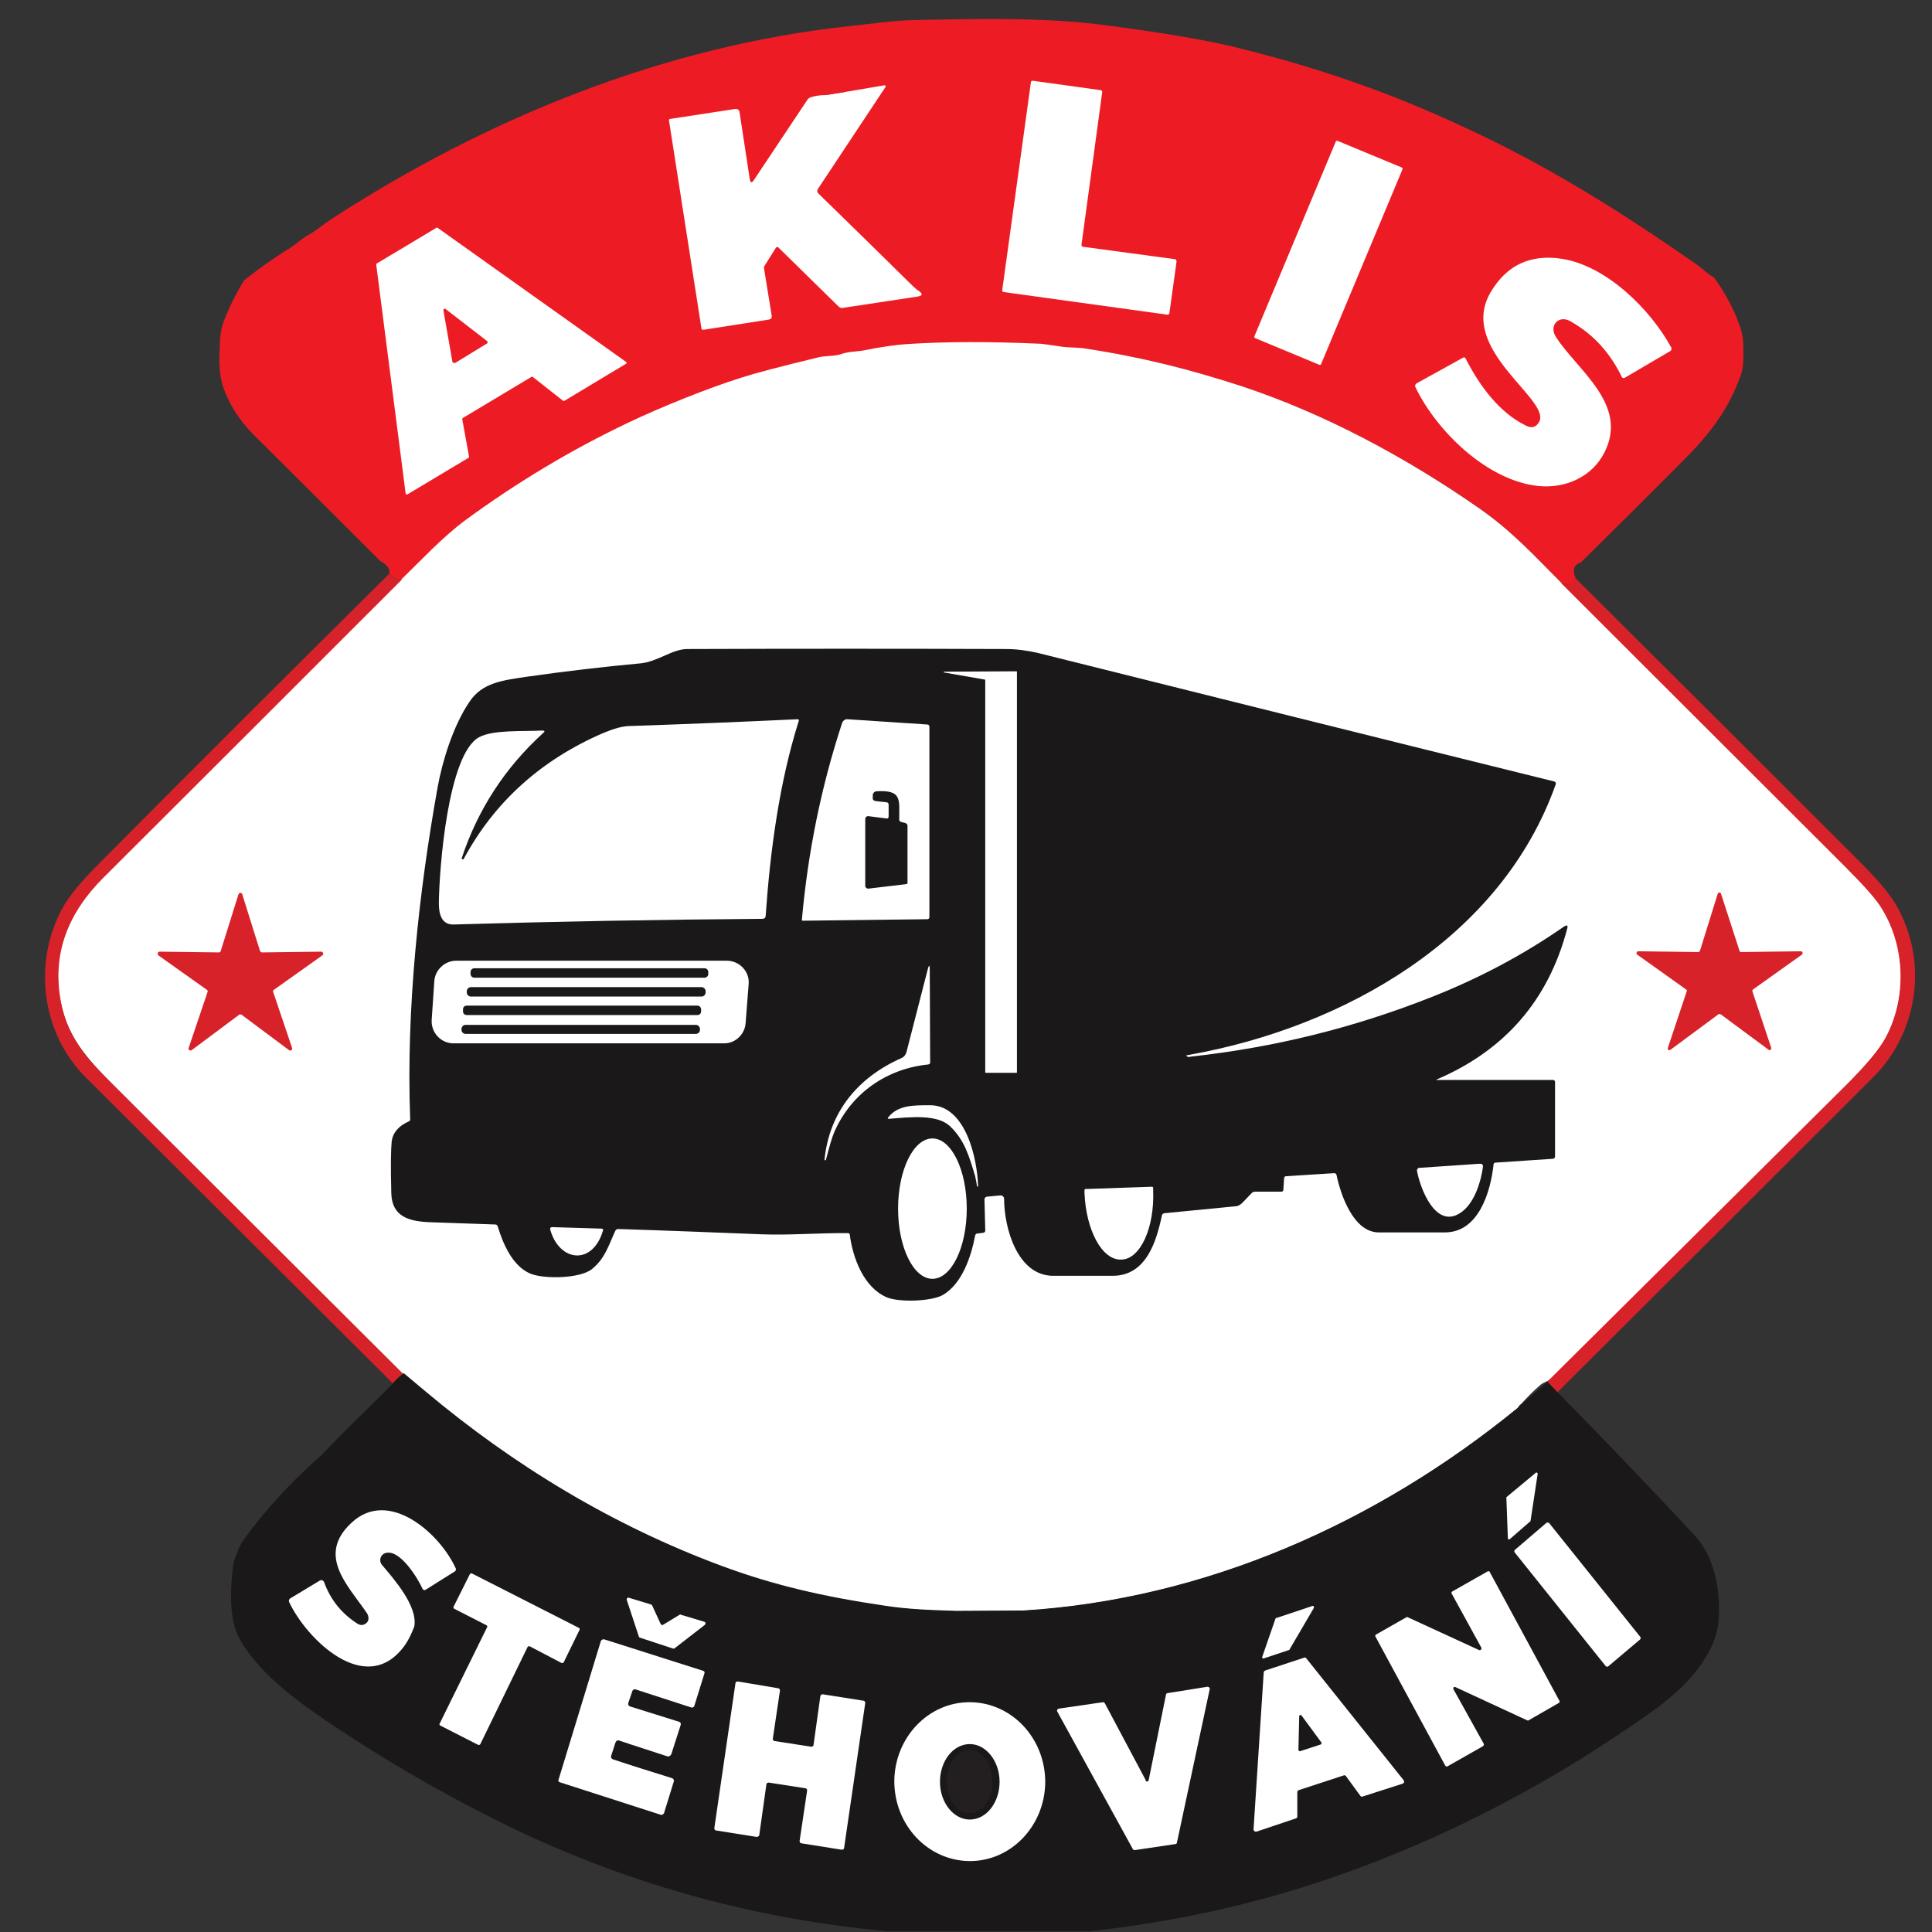 <?xml version="1.0" encoding="UTF-8"?>
<!-- Generator: Adobe Illustrator 24.2.1, SVG Export Plug-In . SVG Version: 6.00 Build 0)  -->
<svg xmlns="http://www.w3.org/2000/svg" xmlns:xlink="http://www.w3.org/1999/xlink" version="1.2" id="Layer_1" x="0px" y="0px" viewBox="0 0 512 512" overflow="visible" xml:space="preserve">
<rect x="0" y="0" width="512" height="512" fill="#333333" stroke="none"/>
<path fill="#ED1C24" d="M454.2,73.5c2.8,3.8,5.1,8,6.8,12.7c0.7,1.8,1,3.7,1,5.8c0,2.8,0.2,5.1-0.8,7.8c-3.2,8.5-7.4,14.4-14.3,21.4  c-9.2,9.3-18.5,18.5-27.9,27.8c-1.8,0.6-2.4,1.9-1.5,4.1c-0.2,0.6-0.5,1.1-0.8,1.6c-0.2,0.3-0.5,0.4-0.9,0.3l-1.9-0.4  c-7.1-7.1-13.2-13.9-22-20c-19-13.2-40.6-24.8-62.5-32.1c-13.8-4.5-26.8-7.9-41.4-10c-2.1-0.3-4.6-0.2-6.9-0.6  c-2.5-0.4-4.2-0.6-5.1-0.7c-13.1-0.6-25-0.6-35.7,0.1c-2.8,0.2-6.4,0.7-10.9,1.6c-1.8,0.4-4.1,0.2-6.2,1c-2,0.7-4.1,0.4-6.1,0.9  c-10,2.4-16.8,4.2-20.5,5.4c-8.6,2.8-21.1,7.7-30.1,12c-15.1,7.2-29.4,15.7-42.9,25.7c-6.1,4.5-11.4,10.3-17,15.7  c-1.4-0.1-2.6-0.6-3.5-1.4c0.4-1.3-0.4-2.5-2.3-3.5c-11.2-11.2-22.4-22.4-33.6-33.5c-3-3-5.4-6.4-7.1-10.2c-2.4-5.2-2-9.4-1.8-14.7  c0.1-1.9,0.4-3.5,0.9-4.9c1.5-3.9,3.3-7.6,5.5-11.1c4-3.2,8.1-6.1,12.2-8.6c1.6-1,2.9-2.4,4.8-3.4c2.1-1.2,4.2-3,5.9-4.1  c41.4-26.9,88.3-46,137.7-51.3c5.8-0.6,11.7-1.5,17.4-1.6c16.9-0.3,34.3-0.8,51.1,1.5c14.6,1.9,25.4,3.8,32.3,5.4  c23.4,5.7,42.2,12.3,62.1,21.6C410,43.8,429.7,56.2,449.5,70C450.9,70.9,452.4,72.6,454.2,73.5z"></path>
<path fill="#FFFFFF" d="M311.8,69.3L309.9,83c0,0.2-0.3,0.4-0.5,0.4l-43.4-6c-0.3,0-0.4-0.3-0.4-0.5l7.6-55.1c0-0.3,0.3-0.4,0.5-0.4  l18,2.5c0.3,0,0.4,0.3,0.4,0.5l-5.5,40.5c0,0.3,0.2,0.5,0.4,0.5l24.5,3.3C311.6,68.8,311.8,69,311.8,69.3z"></path>
<path fill="#FFFFFF" d="M218.8,25.2l5.6-0.9l10-1.7c0.2,0,0.4,0.2,0.3,0.4l-17.9,27c-0.3,0.5-0.3,0.9,0.1,1.3  c8.1,7.9,16.4,16,24.8,24.3c0.7,0.7,1.3,1.2,1.8,1.5c1.1,0.8,1,1.3-0.4,1.5l-19.8,3c-0.4,0.1-0.8-0.1-1.1-0.4l-15.9-15.6  c-0.3-0.3-0.5-0.2-0.7,0.1l-2.9,4.6c-0.2,0.3-0.3,0.6-0.2,1l2,12.3c0.1,0.7-0.2,1-0.8,1.1l-17.3,2.7c-0.2,0-0.4-0.1-0.5-0.3  l-8.6-55.1c-0.1-0.3,0.1-0.5,0.4-0.5l17-2.6c0.8-0.1,1.2,0.2,1.3,0.9l2.7,17.7c0.2,1,0.5,1.1,1.1,0.2L214,26.4  c0.2-0.3,0.5-0.5,0.8-0.6C216,25.4,217.3,25.2,218.8,25.2z"></path>
<path fill="#D72229" d="M224.4,24.3l-5.6,0.9C220.6,24.5,222.5,24.2,224.4,24.3z"></path>
<path fill="#FFFFFF" d="M350.1,96.5c-0.1,0.2-0.3,0.2-0.4,0.2l-17.1-7.1c-0.2-0.1-0.2-0.3-0.2-0.4l21.6-51.7  c0.1-0.2,0.3-0.2,0.4-0.2l17.1,7.1c0.2,0.1,0.2,0.3,0.2,0.4L350.1,96.5z"></path>
<path fill="#FFFFFF" d="M122.5,111.1l1.8,9.9c0,0.1,0,0.3-0.1,0.3l-16.2,9.7c-0.2,0.1-0.4,0-0.5-0.2l-7.8-60.7c0-0.1,0-0.2,0.2-0.3  l15.7-9.4c0.1-0.1,0.2-0.1,0.4,0l49.9,35.5c0.2,0.1,0.2,0.4,0,0.5l-16.3,9.8c-0.1,0.1-0.3,0-0.4,0l-8-6.3c-0.1-0.1-0.2-0.1-0.4,0  l-18.2,10.9C122.6,110.9,122.5,111,122.5,111.1z"></path>
<path fill="#FFFFFF" d="M416.1,85.1c-3-1.7-5.8,1.2-3.7,4.3c5.9,9,19.2,17.8,12.8,30.5c-3.3,6.5-10.3,9.6-17.5,8.9  c-13.5-1.4-26.9-14.4-32.6-26.2c-0.2-0.4,0-0.8,0.3-1l12.3-6.8c0.3-0.2,0.5-0.1,0.7,0.2c3.7,7.3,9,14.4,16,17.8  c1.6,0.8,2.7,0.4,3.5-1c3.2-6-21.7-19.1-12.9-34.3c4.3-7.3,10.6-10.2,19-8.9c11.8,1.9,23.4,13.4,28.9,23.5c0.2,0.3,0,0.7-0.2,0.9  l-12.1,7.1c-0.4,0.2-0.6,0.1-0.8-0.2C426.7,93.5,422.2,88.5,416.1,85.1z"></path>
<path fill="#ED1C24" d="M119.9,95.9l-2.4-13.7c0-0.3,0.3-0.5,0.6-0.3l11,8.5c0.2,0.1,0.2,0.4,0,0.6l-8.5,5.2  C120.2,96.2,119.9,96.1,119.9,95.9z"></path>
<path fill="#FFFFFF" d="M413.9,154.6c25.1,25.1,50.2,50.1,75.2,75.1c5,5,8.3,8.7,9.7,11.1c6.3,10.2,6.6,23.8,1,34.2  c-1.6,3-5.1,7.2-10.5,12.6c-25.8,25.7-51.6,51.5-77.4,77.2c-1.2,1.2-2.7,1.3-3.9,2.4c-1.7,1.5-3.3,3.1-4.9,4.9  c-0.3,0.2-0.6,0.5-0.9,1c-37.3,30.5-82.9,50.8-131.2,53.8l-17.7,0.1c-6.4-0.2-12.8-0.4-19.2-1.4c-16.2-2.4-29.2-5.4-43-10.5  c-28.8-10.7-55-26.5-78.7-46.4l-4.8-3.8c-26-25.9-52-51.8-77.9-77.7c-7.1-7.1-11.7-12.5-13.6-21.5c-2.7-13.1,2-24,11.4-33.4  c26.3-26.2,52.6-52.5,78.9-78.8c5.6-5.4,10.9-11.2,17-15.7c13.5-9.9,27.8-18.5,42.9-25.7c9-4.3,21.5-9.3,30.1-12  c3.7-1.2,10.5-3,20.5-5.4c2-0.5,4.2-0.2,6.1-0.9c2.1-0.7,4.4-0.6,6.2-1c4.5-0.9,8.2-1.4,10.9-1.6c10.6-0.7,22.5-0.7,35.7-0.1  c0.9,0.1,2.6,0.3,5.1,0.7c2.3,0.4,4.9,0.2,6.9,0.6c14.6,2.2,27.6,5.5,41.4,10c22,7.3,43.5,18.9,62.5,32.1  C400.7,140.7,406.8,147.5,413.9,154.6z"></path>
<path fill="#D72229" d="M103,152.2c0.9,0.8,2.1,1.3,3.5,1.4c-26.3,26.3-52.6,52.6-78.9,78.8c-9.4,9.3-14,20.2-11.4,33.4  c1.8,9,6.4,14.4,13.6,21.5c26,25.9,51.9,51.8,77.9,77.7c-1.5,0-2.6,0.6-3.5,1.7c-27.1-27-54.3-54.1-81.4-81.1  c-11.9-11.8-14.2-30.7-6.1-45.2c1.7-3.1,5-7,9.9-11.9C52,202.9,77.5,177.5,103,152.2z"></path>
<path fill="#D72229" d="M410,366.2l2.7,2.8c28-27.9,55.9-55.7,83.7-83.5c12.1-12.1,14.5-30.8,6.3-45.3c-1.7-3.1-5-7-9.8-11.8  c-25.1-25.1-50.3-50.2-75.5-75.3c-0.2,0.6-0.5,1.1-0.8,1.6c-0.2,0.3-0.5,0.4-0.9,0.3l-1.9-0.4c25.1,25.1,50.2,50.1,75.2,75.1  c5,5,8.3,8.7,9.7,11.1c6.3,10.2,6.6,23.8,1,34.2c-1.6,3-5.1,7.2-10.5,12.6"></path>
<path fill="#1A1819" d="M314.7,280.1c0.3,0,0.7,0,1-0.1c21.9-2.4,43-7.6,63.5-15.7c12.7-5,24.4-11.2,35.2-18.7  c0.9-0.6,1.2-0.4,0.9,0.6c-5,18.9-16.5,32.1-34.4,39.8c-0.4,0.2-0.3,0.2,0,0.2l30.7,0c0.2,0,0.5,0.2,0.5,0.5l0,19.7  c0,0.4-0.2,0.7-0.7,0.7l-15,1c-0.4,0-0.6,0.2-0.6,0.6c-0.8,7.1-3.9,17.9-12.9,17.9c-5.8,0-11.7,0-17.5,0c-6.7,0-10.1-9.9-11.2-15.2  c-0.1-0.3-0.3-0.5-0.6-0.5l-12.7,0.8c-0.4,0-0.6,0.2-0.6,0.6l-0.2,3c0,0.3-0.2,0.5-0.5,0.5l-6.9,0c-0.4,0-0.8,0.1-1.1,0.5l-2.4,2.5  c-0.5,0.5-1.2,0.9-2,0.9l-18.5,1.8c-0.4,0-0.8,0.3-0.8,0.7c-1.5,7-4.2,15.8-12.9,15.9c-5.3,0-10.6,0-16,0  c-9.4-0.1-12.9-12.7-12.9-20.4c0-0.5-0.5-1-1-0.9l-3.3,0.3c-0.6,0-1,0.4-0.9,1l0.2,8c0,0.3-0.1,0.5-0.5,0.6l-1.6,0.2  c-0.3,0-0.5,0.2-0.6,0.6c-1,5.4-3.4,12.6-8.4,15.6c-2.9,1.8-11.7,2.1-15,0.7c-6.1-2.6-9-10.4-9.8-16.6c0-0.2-0.2-0.4-0.4-0.4  c-7.8-0.1-15.6,0.6-23,0.3c-12.7-0.5-25.3-1-38-1.4c-0.3,0-0.6,0.2-0.7,0.4c-1.9,4.1-2.7,7.3-6.2,10.2c-3.2,2.6-12.9,2.7-16.4,1.2  c-4.7-2-7.2-7.9-8.6-12.5c-0.1-0.3-0.3-0.5-0.7-0.5c-5.8-0.2-11.5-0.4-17.2-0.6c-5.5-0.2-10.1-1.4-10.3-7.6  c-0.2-7.2-0.1-11.8,0.1-13.8c0.3-2.3,1.8-4.1,4.5-5.3c0.3-0.1,0.5-0.4,0.4-0.7c-1.1-29,2.3-60.2,7.3-88c1.2-6.6,4-16,8.4-22.5  c3.4-5.1,8.7-5.7,15.5-6.7c9.9-1.4,19.9-2.6,29.8-3.5c4.5-0.4,8.5-3.8,12.4-3.8c28.2-0.1,56.4-0.1,84.5,0c2.8,0,5.6,0.4,8.3,1  c45.6,11.4,91.3,22.8,137,34.1c0.3,0.1,0.5,0.4,0.4,0.7c-14.5,41-56.3,64.4-96.9,71.7c-0.4,0.1-0.7,0.1-1.1,0.2  C314.7,280,314.7,280,314.7,280.1C314.7,280.1,314.7,280.1,314.7,280.1z"></path>
<path fill="#FFFFFF" d="M250.1,178.2l0-0.1c0,0,0-0.1,0.1-0.1l19.2-0.1c0,0,0.1,0,0.1,0.1v106.2c0,0,0,0.1-0.1,0.1l-8.2,0  c0,0-0.1,0-0.1-0.1v-104c0,0,0-0.1-0.1-0.1L250.1,178.2C250.1,178.3,250.1,178.3,250.1,178.2z"></path>
<path fill="#FFFFFF" d="M122.9,227.6c8.2-15.2,20.6-26.3,37.1-33.4c2.7-1.1,5-1.8,7-1.8c14.9-0.5,29.7-1.1,44.4-1.8  c0.2,0,0.4,0.2,0.3,0.4c-5.2,16.4-7.6,34.6-8.8,51.8c0,0.4-0.4,0.7-0.8,0.7c-27.3,0.2-54.6,0.7-81.9,1.5c-3.2,0.1-3.9-2.8-3.9-5.6  c0.1-9.4,2.4-39.4,10.6-44c3.8-2.1,12-1.5,16.7-1.8c0.8,0,0.9,0.2,0.3,0.7c-10,9.1-17.2,20.1-21.5,33c-0.1,0.2-0.1,0.3,0,0.3l0,0  C122.7,227.8,122.8,227.8,122.9,227.6z"></path>
<path fill="#FFFFFF" d="M223.2,191.5c0.2-0.5,0.7-0.9,1.3-0.9l21.2,1.4c0.4,0,0.6,0.2,0.6,0.6V243c0,0.4-0.2,0.6-0.6,0.6l-33,0.4  c-0.1,0-0.2-0.1-0.2-0.2C214.1,225.9,217.6,208.5,223.2,191.5z"></path>
<path fill="#1A1819" d="M234.9,216.9c0.4,0.1,0.6-0.1,0.6-0.6l0-3c0-0.4-0.2-0.7-0.7-0.7l-2.7-0.3c-0.6-0.1-0.9-0.4-0.8-1l0-0.6  c0-0.5,0.5-1,1-1c6.8-0.4,6,2.2,6,7.5c0,0.3,0.2,0.5,0.4,0.6l1.2,0.3c0.3,0.1,0.6,0.4,0.6,0.7l0,15.1c0,0.2-0.1,0.4-0.3,0.4  l-10.1,1.2c-0.4,0-0.8-0.3-0.8-0.7l0-17.7c0-0.5,0.4-0.9,0.9-0.8L234.9,216.9z"></path>
<path fill="#D72229" d="M69.4,252.4l15.7-0.2c0.5,0,0.8,0.7,0.3,1l-12.8,9.1c-0.2,0.1-0.3,0.4-0.2,0.6l5,14.8  c0.2,0.5-0.4,0.9-0.8,0.6l-12.6-9.4c-0.2-0.1-0.5-0.1-0.6,0l-12.6,9.4c-0.4,0.3-1-0.1-0.8-0.6l5-14.8c0.1-0.2,0-0.5-0.2-0.6  l-12.8-9.1c-0.4-0.3-0.2-1,0.3-1l15.7,0.2c0.2,0,0.5-0.1,0.5-0.4l4.7-15c0.2-0.5,0.9-0.5,1,0l4.7,15C69,252.2,69.2,252.4,69.4,252.4  z"></path>
<path fill="#D72229" d="M461.4,252.3l15.8-0.2c0.5,0,0.7,0.6,0.3,0.9l-12.9,9.2c-0.2,0.1-0.2,0.4-0.2,0.5l5,15  c0.1,0.4-0.4,0.8-0.7,0.5l-12.7-9.4c-0.2-0.1-0.4-0.1-0.6,0l-12.7,9.4c-0.4,0.3-0.9-0.1-0.7-0.5l5-15c0.1-0.2,0-0.4-0.2-0.5  l-12.9-9.2c-0.4-0.3-0.2-0.9,0.3-0.9l15.8,0.2c0.2,0,0.4-0.1,0.5-0.3l4.7-15.1c0.1-0.5,0.8-0.5,0.9,0L461,252  C461,252.2,461.2,252.3,461.4,252.3z"></path>
<path fill="#FFFFFF" d="M191.9,276.5h-71.7c-3.4,0-6-2.9-5.8-6.2l0.7-10.3c0.2-3,2.8-5.4,5.8-5.4l71.7,0c3.4,0,6.1,2.9,5.8,6.2  l-0.8,10.3C197.4,274.1,194.9,276.5,191.9,276.5z"></path>
<path fill="#FFFFFF" d="M246,282.1c-11,1.1-20.4,7.6-24.9,17.9c-0.6,1.4-1.3,3.8-2.2,7.3c0,0.1-0.1,0.2-0.2,0.2l0,0  c-0.1,0-0.2-0.1-0.2-0.2c1.3-12.7,8.9-21.8,20.4-26.9c0.7-0.3,1.1-0.9,1.3-1.5l5.6-21.8c0.4-1.6,0.6-1.5,0.6,0.1l0.1,24.4  C246.6,281.8,246.3,282,246,282.1z"></path>
<path fill="#1A1819" d="M187.7,258.1c0,0.6-0.5,1-1,1h-61c-0.6,0-1-0.5-1-1v-0.5c0-0.6,0.5-1,1-1h61c0.6,0,1,0.5,1,1V258.1z"></path>
<path fill="#1A1819" d="M187,263c0,0.6-0.5,1.1-1.1,1.1h-61.1c-0.6,0-1.1-0.5-1.1-1.1v-0.3c0-0.6,0.5-1.1,1.1-1.1h61.1  c0.6,0,1.1,0.5,1.1,1.1V263z"></path>
<path fill="#1A1819" d="M185.8,268c0,0.6-0.4,1-1,1h-61.1c-0.6,0-1-0.4-1-1v-0.5c0-0.6,0.4-1,1-1h61.1c0.6,0,1,0.5,1,1V268z"></path>
<path fill="#1A1819" d="M185.5,272.9c0,0.6-0.5,1.1-1.1,1.1h-61c-0.6,0-1.1-0.5-1.1-1.1v-0.2c0-0.6,0.5-1.1,1.1-1.1h61  c0.6,0,1.1,0.5,1.1,1.1V272.9z"></path>
<path fill="#FFFFFF" d="M258.4,311.6c-1.6-5.2-2.7-9.4-6.7-13.2c-3.4-3.1-10.1-2.4-16.1-1.9c-0.4,0-0.4-0.1-0.2-0.4  c2.6-3.3,6.8-3.2,11.2-3.2c9.4,0.1,12.4,14.3,12.6,21.4c0,0.1,0,0.1-0.1,0.2h0c-0.1,0-0.1,0-0.2-0.2  C258.8,313.4,258.6,312.5,258.4,311.6z"></path>
<ellipse fill="#FFFFFF" cx="247.1" cy="320.3" rx="9.1" ry="18.6"></ellipse>
<path fill="#FFFFFF" d="M393,309.2c-0.5,3.9-2.2,9.3-5.4,11.8c-7,5.5-11.3-6.2-12.1-10.8c0-0.3,0.2-0.6,0.5-0.7l16.2-1.1  C392.8,308.4,393,308.6,393,309.2z"></path>
<path fill="#FFFFFF" d="M305.3,314.5c0.1,0,0.3,0.1,0.3,0.2l0,0.7c0.4,10-3.4,18.2-8.3,18.4l-0.2,0c-5,0.2-9.3-7.7-9.7-17.7l0-0.7  c0-0.1,0.1-0.3,0.2-0.3L305.3,314.5z"></path>
<path fill="#FFFFFF" d="M159.8,326.1c-2.7,9.3-11.6,8.4-14-0.3c-0.1-0.3,0.1-0.6,0.5-0.6l13.2,0.4  C159.8,325.7,159.9,325.8,159.8,326.1z"></path>
<path fill="#1A1819" d="M449,406.8c-11.9-12.8-24-25.4-36.2-37.8l-2.7-2.8l-6.8,5.8c-0.3,0.2-0.6,0.5-0.9,1  c-37.3,30.5-82.8,50.8-131.2,53.8l-17.7,0.1c-6.4-0.2-12.8-0.4-19.2-1.4c-16.2-2.4-29.2-5.4-43-10.5c-28.8-10.7-55-26.5-78.7-46.4  l-5.6-4.7c0,0-1.9,1.4-2.7,2.5c-1.2,1.5-13.6,13.3-18.3,18.4c-0.5,0.6-1.2,1.2-2,1.9c-6.9,6.1-14.2,14-19.5,21.5  c-1.3,1.8-1.8,3.8-2.6,5.8c-0.8,6.1-1.5,15.2,1.8,20.7c5.7,9.8,16.7,17.3,26.3,23.7c15,9.9,30.5,18.7,46.7,26.5  c31.3,14.9,64.4,23.8,98.6,26.9h53.6c22.5-2.5,43.7-7.2,63.5-14c30.6-10.5,59.5-25.6,86.6-45.1c1.4-1,2.8-2.2,4.2-3.4  c3.9-3.2,7.2-7.1,9.7-11.6c1.5-2.8,2.4-5.7,2.6-8.8C455.9,421.4,454.5,412.7,449,406.8z"></path>
<path fill="#1A1819" d="M412.2,403.1c0.2,0,0.3,0.1,0.4,0.3c2.3,3.2,4.7,6.2,7.3,9.2c2.6,3.1,5,6.1,7.3,9.2c2.8,3.8,5.8,7.5,8.8,11  c0.8,0.9,0.6,2.2-0.2,2.9l-8.6,7.1c-0.1,0.1-0.2,0.1-0.4,0.1c-1.6-0.1-2.8-0.6-3.5-1.5c-7.7-9.7-15.4-19.4-23.1-29.1  c-0.4-0.5-0.6-1-0.5-1.6c0-0.4-0.1-0.7-0.3-1l-1.4-1.9c-0.2-0.2-0.3-0.5-0.3-0.9c-0.1-2.8-0.1-5.5,0-8.3c0-1.9,0.2-2.7,1.7-4  c2.1-1.9,4.3-3.8,6.5-5.7c0.5-0.4,1.1-0.5,1.7-0.4c1.7,0.4,2.3,1.6,1.8,3.6c-0.8,3.4-1.3,6.6-1.7,9.6c-0.1,1.3,0.3,1.5,1.3,0.7  c1.1-0.9,2.1-0.8,2.9,0.3C411.9,403,412,403.1,412.2,403.1z"></path>
<path fill="#FFFFFF" d="M405.5,403.2l-5.4,4.7c-0.2,0.2-0.5,0-0.5-0.2l-0.4-10.8c0-0.1,0-0.2,0.1-0.2l7.7-6.4c0.2-0.2,0.5,0,0.5,0.3  l-1.9,12.5C405.6,403.1,405.6,403.2,405.5,403.2z"></path>
<path fill="#1A1819" d="M75.1,423.9c1.5-2.7,5-4.2,8.6-6.3c1.4-0.8,2.5-0.6,3.2,0.7c1.5,2.8,4.8,8.5,7.5,9.3  c1.3,0.4,1.5,0.1,0.6-0.9c-2.6-3.1-4.8-6.3-6.4-9.7c-2.5-5.2-1.1-8.8,2.1-13c5.7-7.6,14-6.9,21.1-1.7c4.8,3.5,8.6,8,11.3,13.3  c0.1,0.2,0.3,0.3,0.5,0.1c1.9-1.4,3.1,0.3,4.6,1c7,3.5,14,7,21.1,10.4c1.8,0.9,3.6,2.3,5.3,3.4c0.9,0.6,1.2,1.7,0.7,2.6l-5.1,8.9  c-0.4,0.7-1.2,0.9-1.9,0.6l-6.3-3.3c-0.7-0.4-1.6-0.1-2,0.7c-3,6.6-6,12.8-9,18.8c-1.1,2.2-3.1,6.4-6.1,4.8c-2.5-1.4-5.2-2.6-7.9-4  c-1.5-0.8-2.1-2.6-1.3-4.1l10.8-22.6c0.3-0.6,0.1-1.3-0.5-1.6c-2.8-1.5-5.4-2.3-7.2-5.3c-0.2-0.3-0.2-0.6,0-0.9  c1.4-2.2,2.4-4.6,3.1-7.1c0.2-0.5,0-0.7-0.5-0.4l-7.9,4.9c-0.8,0.5-1.9,0.3-2.4-0.5c-1.5-2.3-3.2-4.5-5.1-6.6  c-0.7-0.7-1.1-1.1-1.2-1.1c-1.5-0.6-1.8-0.3-0.8,1c3.1,3.9,8,10.4,7.3,15.6c-1.1,7.8-10.4,14.5-18.1,11.6c-8.5-3.2-14.6-9-18.2-17.5  C74.9,424.5,74.9,424.2,75.1,423.9z"></path>
<path fill="#FFFFFF" d="M107,436.4c-10.2,13.5-25.9-2.2-30.4-11.9c-0.1-0.3,0-0.7,0.3-0.9l7.8-4.7c0.4-0.3,1-0.1,1.2,0.4  c1.7,4.7,4.7,8.4,9,11.1c0.4,0.2,0.9,0.3,1.3,0.2c1.7-0.5,1.8-2.1,0.9-3.3c-5.1-7.4-13.2-15.2-3.9-23.8c9.9-9.2,23.5,3,27.6,12.2  c0.1,0.2,0,0.5-0.2,0.7l-7.8,4.9c-0.3,0.2-0.6,0.1-0.8-0.2c-1.3-2.9-5.8-10.2-9.5-9.6c-1.6,0.2-2.3,2.1-1.2,3.3  c3.2,3.8,9.4,10.8,8.5,16.2C109.2,432.6,108.4,434.5,107,436.4z"></path>
<path fill="#FFFFFF" d="M410.6,403.7l24.1,30.1c0.2,0.2,0.1,0.5-0.1,0.7l-8.4,7.1c-0.2,0.2-0.5,0.1-0.7-0.1l-24.1-30.1  c-0.2-0.2-0.1-0.5,0.1-0.7l8.4-7.2C410.2,403.5,410.5,403.5,410.6,403.7z"></path>
<path fill="#1A1819" d="M388.6,432.9l-5-9.1c-0.7-1.3-0.2-3,1.1-3.7l8.4-4.7c1.3-0.7,3-0.2,3.7,1.1c4.9,9.3,9.9,18.6,14.8,27.9  c0.9,1.7,1.9,3.4,3,5c2.1,3.2-7.4,7.4-9.2,8.1c-0.6,0.2-1.2,0.2-1.8,0l-13.1-6.4c-1-0.5-1.5-0.2-1.4,0.7c0,0.2,0.2,0.6,0.7,1.4  c1.7,2.8,3.2,5.4,4.8,7.9c0.6,0.9,0.3,2.1-0.6,2.7l-9.3,5.7c-0.9,0.6-2.1,0.3-2.8-0.6c-0.5-0.8-1-1.5-1.4-2.2  c-5.9-10.8-11.6-21.4-17.1-31.9c-0.6-1.1-0.2-2.5,0.9-3.2l8-4.7c0.4-0.2,0.9-0.3,1.4-0.1c3.8,1.8,7.6,3.7,11.5,5.7  c0.7,0.4,1.8,0.6,3.3,0.9C388.7,433.4,388.8,433.2,388.6,432.9z"></path>
<path fill="#FFFFFF" d="M392.6,436.7l-7.9-14.4c-0.1-0.2,0-0.4,0.1-0.5l9.5-5.4c0.2-0.1,0.4,0,0.5,0.2l18.5,34.2  c0.1,0.2,0,0.4-0.2,0.5l-8,4.6c-0.1,0.1-0.2,0.1-0.4,0l-19-8.8c-0.4-0.2-0.7,0.2-0.5,0.6l8,14.4c0.1,0.2,0,0.4-0.1,0.6l-9.5,5.4  c-0.2,0.1-0.5,0-0.6-0.2l-18.5-34.2c-0.1-0.2,0-0.4,0.1-0.5l8.1-4.6c0.1-0.1,0.2-0.1,0.4,0l18.9,8.7  C392.4,437.4,392.7,437,392.6,436.7z"></path>
<path fill="#FFFFFF" d="M120.2,425.8l4.3-8.6c0.1-0.2,0.3-0.3,0.6-0.2l28.3,14.4c0.2,0.1,0.3,0.3,0.2,0.5l-4.2,8.6  c-0.1,0.2-0.4,0.3-0.6,0.2l-8.4-4.4c-0.2-0.1-0.5,0-0.6,0.2l-12.5,25.7c-0.1,0.2-0.4,0.3-0.6,0.2l-10-5.1c-0.2-0.1-0.3-0.3-0.2-0.5  l12.6-25.6c0.1-0.2,0-0.4-0.2-0.5l-8.6-4.4C120.2,426.2,120.1,426,120.2,425.8z"></path>
<path fill="#FFFFFF" d="M180.7,428l6,1.8c0.3,0.1,0.4,0.5,0.1,0.8l-8,6.2c-0.1,0.1-0.3,0.1-0.4,0.1l-8.8-2.9c-0.1,0-0.2-0.1-0.3-0.3  l-3.2-9.7c-0.1-0.3,0.2-0.7,0.5-0.6l5.9,1.8c0.1,0,0.2,0.1,0.3,0.2l2.3,5c0.1,0.2,0.4,0.3,0.6,0.2l4.6-2.8  C180.4,428,180.6,428,180.7,428z"></path>
<path fill="#1A1819" d="M331.2,486.2c-0.9-0.5-1.3-1.2-1.1-2.2c0.7-4.3,1.1-7.5,1.1-9.7c0.5-10.7,1.1-21.4,2-32.1  c0.1-1.5-0.6-3.3,0-4.7c0.6-1.4,1.6-4,2.8-7.8c1.1-3.5,7.5-4.6,10.6-5.5c2.2-0.7,4.2,1,2.8,3.2c-1.7,2.9-3.6,5.9-5.6,9.3  c-0.5,0.9-0.3,1.2,0.7,1.1c1.2-0.1,2.4,0.4,3.6,1.6c3,3,5.6,6.1,8,9.6c3,4.2,4.1,5.6,3.4,4.1c-0.1-0.3-0.1-0.3,0.1,0  c4.2,6,8.7,11.8,13.6,17.4c1.2,1.4,0.6,3.7-1.2,4.2c-3,0.9-6,1.8-9.1,2.8c-3.3,1.1-5-2.3-6.6-4.5c-0.2-0.3-0.4-0.4-0.8-0.3l-9.6,2.9  c-0.3,0.1-0.5,0.4-0.5,0.7c0,2.9,0.7,6.6-3.1,7.7c-3,0.9-6,1.8-9,2.8c-0.5,0.2-1,0.1-1.3-0.2C331.5,486.4,331.3,486.2,331.2,486.2z"></path>
<path fill="#FFFFFF" d="M348.2,426.1l-6.5,11.1c0,0.1-0.1,0.1-0.2,0.1l-6.6,2.2c-0.2,0.1-0.5-0.1-0.4-0.4l3.5-10.1  c0-0.1,0.1-0.2,0.2-0.2l9.6-3.2C348.1,425.5,348.3,425.8,348.2,426.1z"></path>
<path fill="#FFFFFF" d="M177.9,464.9c-0.1,0.2-0.3,0.4-0.5,0.5c-0.2,0.1-0.4,0.1-0.7,0c-4.2-1.4-8.4-2.7-12.5-4.1  c-0.5-0.2-0.9,0-1.1,0.5l-1.1,3.4c-0.2,0.5,0,0.9,0.6,1.1c5.1,1.7,10.3,3.3,15.4,4.9c0.4,0.1,0.6,0.4,0.6,0.8l-2.6,8.4  c-0.1,0.4-0.6,0.7-1,0.5l-26.7-8.6c-0.3-0.1-0.4-0.4-0.3-0.6l11.2-36.7c0.1-0.4,0.6-0.7,1.1-0.5l26.1,8.3c0.2,0.1,0.4,0.3,0.3,0.6  l-2.7,8.7c-0.1,0.3-0.5,0.5-0.8,0.4l-14.8-4.8c-0.3-0.1-0.7,0.1-0.8,0.4l-1.1,3.2c-0.1,0.4,0.1,0.8,0.4,0.9l13.1,4.1  c0.3,0.1,0.5,0.4,0.4,0.8L177.9,464.9z"></path>
<path fill="#FFFFFF" d="M343.8,475l0,6.4c0,0.2-0.2,0.5-0.4,0.5l-10.4,3.5c-0.4,0.1-0.8-0.2-0.8-0.6l2.7-41.6c0-0.2,0.2-0.4,0.4-0.5  l10.3-3.4c0.2-0.1,0.5,0,0.6,0.2l25.8,32.3c0.2,0.3,0.1,0.8-0.3,0.9l-10.6,3.4c-0.2,0.1-0.5,0-0.6-0.2l-3.8-5.2  c-0.1-0.2-0.4-0.3-0.6-0.2l-11.9,3.9C343.9,474.5,343.8,474.7,343.8,475z"></path>
<path fill="#1A1819" d="M194.2,444.9c0.3-0.6,0.7-0.8,1.3-0.8c3.4,0.2,6.7,0.6,9.7,1.1c1.9,0.3,3.2,2,3,3.9l-0.6,7.4  c0,0.4-0.1,0.7-0.3,1c-0.3,0.6-0.4,1.2-0.2,1.9c0.1,0.3,0.2,0.5,0.5,0.5l5.4,0.8c0.8,0.1,1.5-0.5,1.5-1.3c0.1-3.4,0.5-6.8,1.3-10.1  c1-4.1,8.7-1,11.4-0.5c2.3,0.4,4,2.2,3.4,4.6c-1.4,6.2-2.1,13.7-2.9,18.8c-0.7,4.1-1.3,8.2-2,12.3c-0.2,1.6-0.5,3.4-0.9,5.2  c-0.2,1.1-1.1,1.9-2.2,1.9c-3.1,0.1-6.4-0.4-9.8-1.5c-2.7-0.9-3.4-1.6-2.8-4.6c0.3-1.7,0.5-3.5,0.6-5.3c0.1-1.5,0.6-3,0.8-4.6  c0-0.3-0.2-0.6-0.6-0.6c-1.3,0.2-2.5,0-3.7-0.5c-0.4-0.2-0.7-0.3-1.1-0.3H205c-0.3,0-0.5,0.2-0.6,0.5c-0.3,2.7-0.7,5.4-1.1,8.2  c-0.3,1.9-0.8,3.2-1.7,3.9c-1.2,1.1-2.8,1.4-4.6,1.1c-2.2-0.4-4.4-0.7-6.3-1c-1.4-0.2-2.5-1.2-2.8-2.6c-0.4-1.6-0.4-3.3,0.3-5.1  c0.3-1,1.2-1.6,1-3.1c-0.3-3.4,0-6.8,1-10c0.7-2.1,1-3.9,1.1-5.3c0.1-2.5,0.2-5,0.2-7.4c0-0.3,0.1-0.7,0.3-1c1-1.7,1.5-3.4,1.4-5  c0-1,0.3-1.8,0.8-2.2C194.1,445.2,194.2,445,194.2,444.9z"></path>
<path fill="#1A1819" d="M279.9,451.8c0.4-0.6,1-0.9,1.9-1c1.2,0,2.5-0.2,3.7-0.4c2.2-0.5,3.8-0.6,5.8-0.7c0.3,0,0.6,0,0.9,0.2  c0.7,0.4,1.3,0.9,1.9,1.4c0.5,0.4,0.8,0.9,1.2,1.5c2.6,4.4,4.8,8.5,6.7,12.3c0.9,1.9,1.5,1.8,1.8-0.3c0.3-2.1,1.3-4.1,1.6-6.2  c0.3-2.5,1-5.4,1.9-8.9c0.4-1.4,1.2-2.3,2.4-2.6c4.1-1,7.5-1.6,10.2-1.9c0.8-0.1,1.3,0.2,1.4,1c0,0.3,0.1,0.5,0.4,0.6  c0.7,0.5,0.9,1.2,0.7,2.1c-2.9,12.5-5.1,23.3-6.8,32.4c-0.4,1.9-1.1,4.2-1.3,6.4c0,0.3-0.2,0.6-0.4,0.8c-0.9,0.8-1.7,1.6-3,1.8  c-3.1,0.5-6,1-8.6,1.6c-1.4,0.3-2.9-0.4-3.6-1.7c-6.7-11.8-13.3-23.7-20-35.7c-0.3-0.5-0.4-1-0.3-1.4c0.1-0.5,0.5-0.9,1.1-1  C279.5,452.2,279.7,452,279.9,451.8z"></path>
<path fill="#FFFFFF" d="M200.5,486.8l-10.7-1.7c-0.3,0-0.5-0.3-0.5-0.6l5.6-38.4c0-0.3,0.3-0.5,0.6-0.5l10.7,1.8  c0.3,0,0.5,0.3,0.5,0.6l-1.9,12.8c0,0.3,0.2,0.6,0.5,0.6l9.7,1.5c0.3,0,0.6-0.2,0.6-0.5l1.8-12.9c0.1-0.3,0.3-0.5,0.6-0.5l10.8,1.7  c0.3,0,0.5,0.3,0.5,0.6l-5.6,38.4c0,0.3-0.3,0.5-0.6,0.5l-10.7-1.7c-0.3,0-0.5-0.3-0.5-0.6l2-13.4c0-0.3-0.2-0.6-0.5-0.6l-9.7-1.5  c-0.3,0-0.6,0.2-0.6,0.5l-1.9,13.5C201.1,486.6,200.8,486.8,200.5,486.8z"></path>
<path fill="#FFFFFF" d="M304.4,471.8l4.6-22.7c0-0.2,0.2-0.4,0.4-0.4L320,447c0.4,0,0.6,0.3,0.6,0.6l-8.7,40.7  c0,0.2-0.2,0.4-0.4,0.4l-10.8,1.6c-0.2,0-0.4-0.1-0.5-0.3l-20-36.4c-0.2-0.3,0-0.7,0.4-0.8l11.7-1.7c0.2,0,0.4,0.1,0.5,0.3  l10.8,20.3C303.6,472.3,304.3,472.2,304.4,471.8z"></path>
<path fill="#1A1819" d="M255.5,494.9c-12-0.8-21-11.6-20.2-24.1c0.8-12.5,11.2-22.1,23.2-21.3c12,0.8,21,11.6,20.2,24.1  C277.9,486.1,267.5,495.7,255.5,494.9z"></path>
<path fill="#FFFFFF" d="M256.9,493.2c-11-0.1-19.9-9.5-19.9-21.2c0.1-11.6,9.1-21,20.1-20.9c11,0.1,19.9,9.5,19.9,21.2  C276.9,483.9,267.9,493.3,256.9,493.2z"></path>
<path fill="#1A1819" d="M344.1,463.7l0.2-8.9c0-0.3,0.4-0.4,0.6-0.2l5.3,7.2c0.1,0.2,0,0.4-0.2,0.5l-5.5,1.8  C344.4,464.1,344.1,464,344.1,463.7z"></path>
<path fill="#1A1819" d="M257,482.2c-4.3,0-7.9-4.5-7.9-10c0-5.5,3.5-10,7.9-10c4.3,0,7.9,4.5,7.9,10  C264.9,477.7,261.4,482.2,257,482.2z"></path>
<path fill="#231F20" d="M256.9,480.5c-3.4,0-6-3.8-6-8.4c0-4.6,2.8-8.4,6.1-8.3c3.4,0,6,3.8,6,8.4  C263,476.8,260.3,480.5,256.9,480.5z"></path>
</svg>
